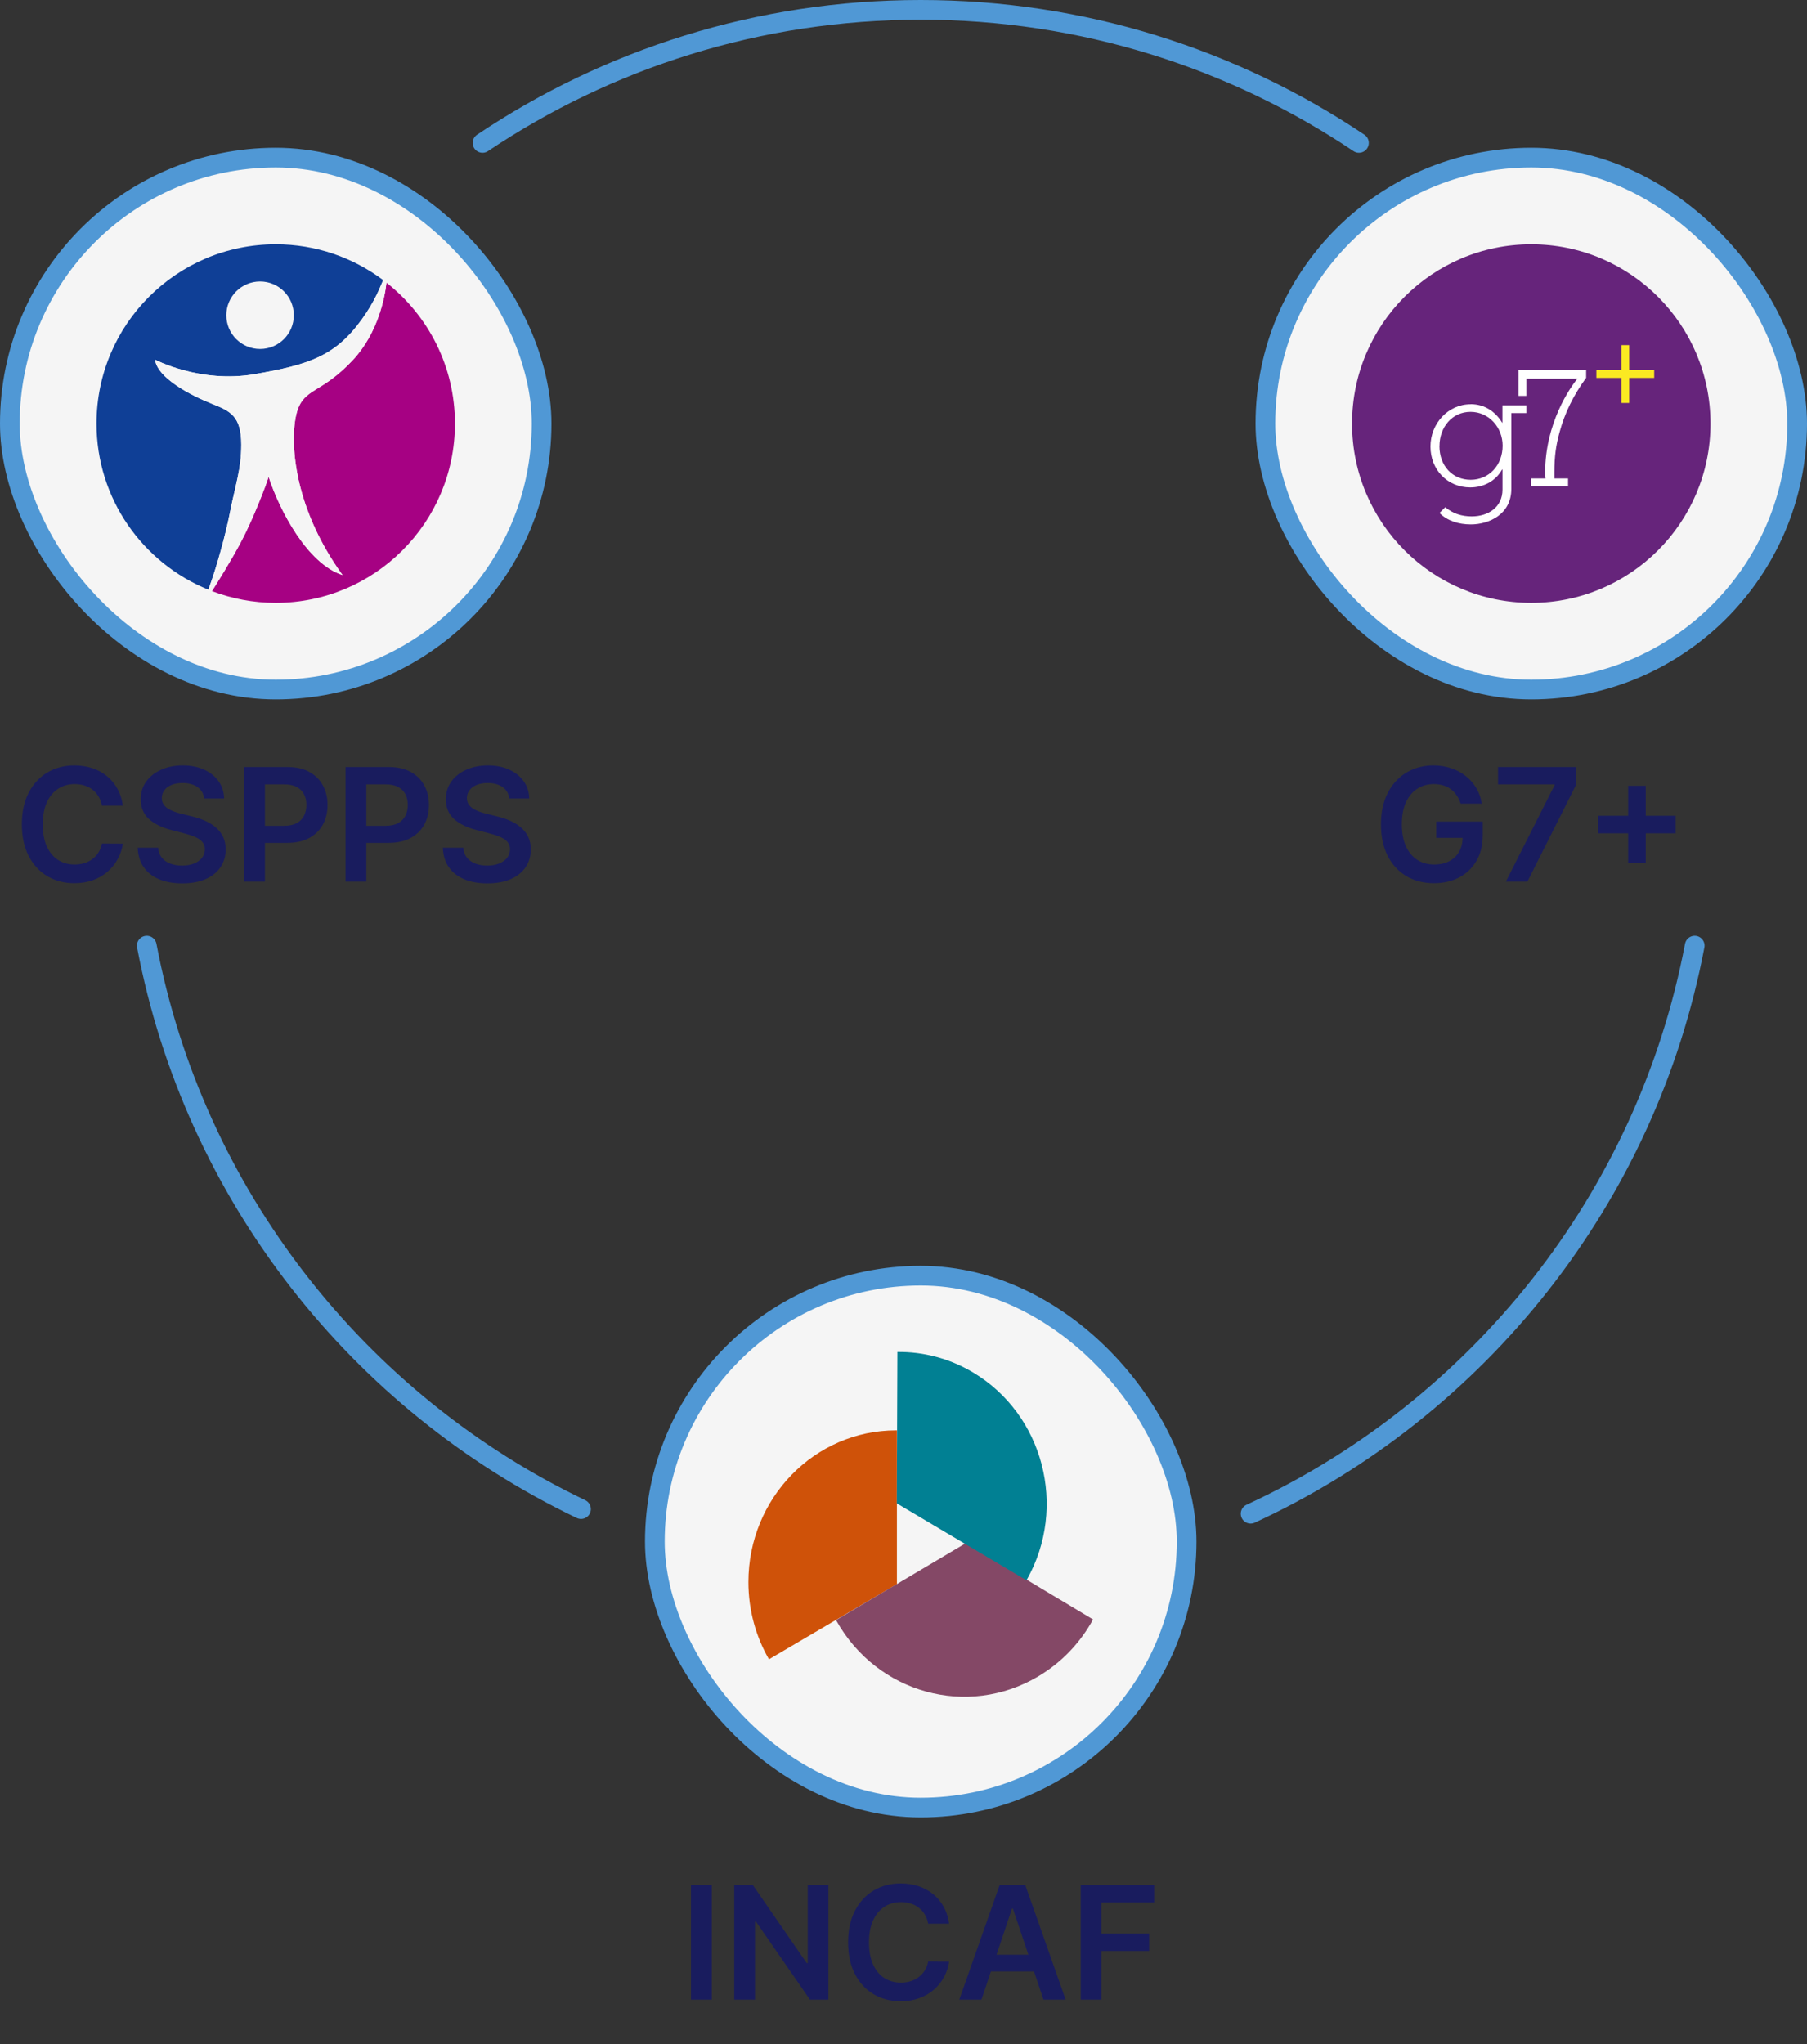 <?xml version="1.0" encoding="UTF-8"?>
<svg xmlns="http://www.w3.org/2000/svg" width="367" height="415" viewBox="0 0 367 415" fill="none">
  <rect x="0" y="0" width="367" height="415" fill="#333333" stroke="none"/>
  <path d="M98 29.017C123.446 11.954 154.061 2 187 2C219.939 2 250.554 11.954 276 29.017M29.808 192C39.408 242.61 72.845 284.782 118 306.398M344.192 192C334.45 243.354 300.166 286.021 254 307.339" stroke="#5098D5" stroke-width="4" stroke-linecap="round"></path>
  <rect x="2" y="32" width="108" height="108" rx="54" fill="#F5F5F5"></rect>
  <path d="M46.662 104.26C47.813 98.376 49.004 95.323 49.004 90.291C49.004 84.565 46.843 83.492 43.191 82.049C38.593 80.227 31.999 76.756 31.479 73.026C31.479 73.026 40.675 77.884 51.694 75.975C62.712 74.067 68.092 72.332 73.471 64.87C76.216 61.06 77.241 58.174 77.825 56.872C71.743 52.306 64.187 49.6 56 49.6C35.895 49.6 19.6 65.895 19.6 86C19.6 101.262 28.994 114.324 42.316 119.727C43.956 115.373 45.834 108.487 46.662 104.26Z" fill="#0F3F96"></path>
  <path d="M52.822 70.857C56.607 70.857 59.676 67.788 59.676 64.003C59.676 60.218 56.607 57.149 52.822 57.149C49.036 57.149 45.967 60.218 45.967 64.003C45.967 67.788 49.036 70.857 52.822 70.857Z" fill="#F5F5F5"></path>
  <path d="M78.494 57.4C78.187 60.09 76.885 67.528 71.648 73.12C65.315 79.879 61.844 78.759 60.369 83.444C58.894 88.129 58.894 102.011 69.566 116.76C62.365 114.418 56.725 103.486 54.556 96.805C54.123 98.28 51.433 105.395 48.83 110.253C46.787 114.063 44.114 118.346 43.049 120.018C47.071 121.548 51.433 122.4 56 122.4C76.105 122.4 92.4 106.105 92.4 86C92.4 74.397 86.958 64.065 78.502 57.4H78.494Z" fill="#A60183"></path>
  <path d="M54.557 96.798C56.726 103.479 62.365 114.41 69.566 116.753C58.895 102.004 58.895 88.122 60.37 83.437C61.844 78.752 65.315 79.872 71.648 73.112C76.886 67.528 78.187 60.082 78.495 57.393C78.274 57.219 78.053 57.038 77.824 56.864C77.241 58.174 76.215 61.06 73.47 64.862C68.091 72.324 62.712 74.059 51.694 75.968C40.675 77.876 31.478 73.018 31.478 73.018C31.999 76.748 38.593 80.219 43.191 82.041C46.843 83.484 49.004 84.557 49.004 90.283C49.004 95.315 47.813 98.368 46.661 104.252C45.833 108.463 43.972 115.318 42.331 119.671C42.576 119.774 42.828 119.869 43.073 119.963C44.153 118.267 46.803 114.016 48.83 110.238C51.433 105.379 54.123 98.265 54.557 96.79V96.798Z" fill="#F5F5F5"></path>
  <rect x="2" y="32" width="108" height="108" rx="54" stroke="#5098D5" stroke-width="4"></rect>
  <path d="M24.95 163.58H20.7C20.579 162.883 20.356 162.265 20.03 161.727C19.704 161.182 19.299 160.72 18.814 160.341C18.329 159.962 17.776 159.678 17.155 159.489C16.541 159.292 15.878 159.193 15.166 159.193C13.901 159.193 12.78 159.511 11.803 160.148C10.825 160.777 10.06 161.701 9.507 162.92C8.954 164.133 8.678 165.614 8.678 167.364C8.678 169.144 8.954 170.644 9.507 171.864C10.068 173.076 10.833 173.992 11.803 174.614C12.78 175.227 13.897 175.534 15.155 175.534C15.852 175.534 16.503 175.443 17.109 175.261C17.723 175.072 18.272 174.795 18.757 174.432C19.25 174.068 19.662 173.621 19.996 173.091C20.337 172.561 20.572 171.955 20.7 171.273L24.95 171.295C24.791 172.402 24.447 173.439 23.916 174.409C23.393 175.379 22.708 176.235 21.859 176.977C21.011 177.712 20.018 178.288 18.882 178.705C17.746 179.114 16.484 179.318 15.098 179.318C13.053 179.318 11.227 178.845 9.621 177.898C8.015 176.951 6.75 175.583 5.825 173.795C4.901 172.008 4.439 169.864 4.439 167.364C4.439 164.856 4.905 162.712 5.837 160.932C6.768 159.144 8.037 157.777 9.643 156.83C11.249 155.883 13.068 155.409 15.098 155.409C16.393 155.409 17.598 155.591 18.712 155.955C19.825 156.318 20.818 156.852 21.689 157.557C22.56 158.254 23.276 159.11 23.837 160.125C24.405 161.133 24.776 162.284 24.95 163.58ZM41.459 162.125C41.353 161.133 40.906 160.36 40.118 159.807C39.338 159.254 38.322 158.977 37.072 158.977C36.194 158.977 35.44 159.11 34.811 159.375C34.182 159.64 33.701 160 33.368 160.455C33.035 160.909 32.864 161.428 32.856 162.011C32.856 162.496 32.966 162.917 33.186 163.273C33.413 163.629 33.72 163.932 34.106 164.182C34.493 164.424 34.921 164.629 35.391 164.795C35.86 164.962 36.334 165.102 36.811 165.216L38.993 165.761C39.872 165.966 40.716 166.242 41.527 166.591C42.345 166.939 43.076 167.379 43.72 167.909C44.372 168.439 44.887 169.08 45.266 169.83C45.644 170.58 45.834 171.458 45.834 172.466C45.834 173.83 45.485 175.03 44.788 176.068C44.091 177.098 43.084 177.905 41.766 178.489C40.455 179.064 38.868 179.352 37.004 179.352C35.194 179.352 33.622 179.072 32.288 178.511C30.963 177.951 29.925 177.133 29.175 176.057C28.432 174.981 28.031 173.67 27.97 172.125H32.118C32.178 172.936 32.428 173.61 32.868 174.148C33.307 174.686 33.879 175.087 34.584 175.352C35.296 175.617 36.091 175.75 36.97 175.75C37.887 175.75 38.69 175.614 39.379 175.341C40.076 175.061 40.622 174.674 41.016 174.182C41.41 173.682 41.61 173.098 41.618 172.432C41.61 171.826 41.432 171.326 41.084 170.932C40.735 170.53 40.247 170.197 39.618 169.932C38.997 169.659 38.269 169.417 37.436 169.205L34.788 168.523C32.872 168.03 31.357 167.284 30.243 166.284C29.137 165.277 28.584 163.939 28.584 162.273C28.584 160.902 28.955 159.701 29.697 158.67C30.447 157.64 31.466 156.841 32.754 156.273C34.042 155.697 35.501 155.409 37.129 155.409C38.781 155.409 40.228 155.697 41.47 156.273C42.72 156.841 43.701 157.633 44.413 158.648C45.126 159.655 45.493 160.814 45.516 162.125H41.459ZM49.592 179V155.727H58.32C60.108 155.727 61.608 156.061 62.82 156.727C64.039 157.394 64.96 158.311 65.581 159.477C66.21 160.636 66.524 161.955 66.524 163.432C66.524 164.924 66.21 166.25 65.581 167.409C64.952 168.568 64.024 169.481 62.797 170.148C61.57 170.807 60.058 171.136 58.263 171.136H52.479V167.67H57.695C58.74 167.67 59.596 167.489 60.263 167.125C60.929 166.761 61.422 166.261 61.74 165.625C62.066 164.989 62.229 164.258 62.229 163.432C62.229 162.606 62.066 161.879 61.74 161.25C61.422 160.621 60.926 160.133 60.251 159.784C59.585 159.428 58.725 159.25 57.672 159.25H53.808V179H49.592ZM70.186 179V155.727H78.913C80.701 155.727 82.201 156.061 83.413 156.727C84.633 157.394 85.553 158.311 86.175 159.477C86.803 160.636 87.118 161.955 87.118 163.432C87.118 164.924 86.803 166.25 86.175 167.409C85.546 168.568 84.618 169.481 83.391 170.148C82.163 170.807 80.652 171.136 78.856 171.136H73.072V167.67H78.288C79.334 167.67 80.19 167.489 80.856 167.125C81.523 166.761 82.016 166.261 82.334 165.625C82.66 164.989 82.822 164.258 82.822 163.432C82.822 162.606 82.66 161.879 82.334 161.25C82.016 160.621 81.519 160.133 80.845 159.784C80.178 159.428 79.319 159.25 78.266 159.25H74.402V179H70.186ZM103.428 162.125C103.321 161.133 102.875 160.36 102.087 159.807C101.306 159.254 100.291 158.977 99.041 158.977C98.162 158.977 97.409 159.11 96.78 159.375C96.151 159.64 95.67 160 95.337 160.455C95.003 160.909 94.833 161.428 94.825 162.011C94.825 162.496 94.935 162.917 95.155 163.273C95.382 163.629 95.689 163.932 96.075 164.182C96.462 164.424 96.89 164.629 97.359 164.795C97.829 164.962 98.303 165.102 98.78 165.216L100.962 165.761C101.84 165.966 102.685 166.242 103.496 166.591C104.314 166.939 105.045 167.379 105.689 167.909C106.34 168.439 106.856 169.08 107.234 169.83C107.613 170.58 107.803 171.458 107.803 172.466C107.803 173.83 107.454 175.03 106.757 176.068C106.06 177.098 105.053 177.905 103.734 178.489C102.424 179.064 100.837 179.352 98.973 179.352C97.162 179.352 95.59 179.072 94.257 178.511C92.931 177.951 91.894 177.133 91.144 176.057C90.401 174.981 89.999 173.67 89.939 172.125H94.087C94.147 172.936 94.397 173.61 94.837 174.148C95.276 174.686 95.848 175.087 96.553 175.352C97.265 175.617 98.06 175.75 98.939 175.75C99.856 175.75 100.659 175.614 101.348 175.341C102.045 175.061 102.59 174.674 102.984 174.182C103.378 173.682 103.579 173.098 103.587 172.432C103.579 171.826 103.401 171.326 103.053 170.932C102.704 170.53 102.215 170.197 101.587 169.932C100.965 169.659 100.238 169.417 99.405 169.205L96.757 168.523C94.84 168.03 93.325 167.284 92.212 166.284C91.106 165.277 90.553 163.939 90.553 162.273C90.553 160.902 90.924 159.701 91.666 158.67C92.416 157.64 93.435 156.841 94.723 156.273C96.011 155.697 97.469 155.409 99.098 155.409C100.75 155.409 102.196 155.697 103.439 156.273C104.689 156.841 105.67 157.633 106.382 158.648C107.094 159.655 107.462 160.814 107.484 162.125H103.428Z" fill="#191C5E"></path>
  <rect x="257" y="32" width="108" height="108" rx="54" fill="#F5F5F5"></rect>
  <circle cx="311" cy="86" r="36.4" fill="#66247B"></circle>
  <path d="M298.658 82.057C301.573 82.057 303.756 83.621 305.07 85.805H305.144V82.307H310.002V83.871H306.949V99.267C306.949 104.467 302.368 106.475 298.732 106.475C296.234 106.475 293.948 105.744 292.357 104.153L293.532 102.978C295.096 104.292 296.9 104.847 298.908 104.847C302.239 104.847 305.154 103.005 305.154 99.406V95.316L305.052 95.353C303.803 97.611 301.406 98.962 298.603 98.962C293.995 98.962 290.525 95.39 290.525 90.671C290.525 85.953 294.134 82.076 298.677 82.076L298.658 82.057ZM292.348 90.588C292.348 94.576 294.985 97.417 298.695 97.417C302.405 97.417 305.181 94.465 305.181 90.487C305.181 86.776 302.405 83.621 298.667 83.621C294.929 83.621 292.357 86.711 292.357 90.588H292.348Z" fill="white"></path>
  <path d="M322.141 75.155V76.718C319.578 80.216 317.774 83.898 316.729 87.812C316.035 90.375 315.692 92.531 315.692 95.964V97.139H318.468V98.703H310.946V97.139H313.897C313.86 96.797 313.823 96.306 313.823 95.89C313.823 85.934 318.921 78.624 320.374 76.885H310.002V80.382H308.41V75.145H322.141V75.155Z" fill="white"></path>
  <path d="M329.312 70.075H330.876V75.164H335.965V76.728H330.876V81.817H329.312V76.728H324.223V75.164H329.312V70.075Z" fill="#FBE922"></path>
  <rect x="257" y="32" width="108" height="108" rx="54" stroke="#5098D5" stroke-width="4"></rect>
  <path d="M296.652 163.159C296.463 162.545 296.201 161.996 295.868 161.511C295.542 161.019 295.148 160.598 294.686 160.25C294.232 159.902 293.709 159.64 293.118 159.466C292.527 159.284 291.883 159.193 291.186 159.193C289.936 159.193 288.822 159.508 287.845 160.136C286.868 160.765 286.099 161.689 285.538 162.909C284.985 164.121 284.709 165.598 284.709 167.341C284.709 169.098 284.985 170.587 285.538 171.807C286.091 173.027 286.86 173.955 287.845 174.591C288.83 175.22 289.974 175.534 291.277 175.534C292.459 175.534 293.482 175.307 294.345 174.852C295.216 174.398 295.887 173.754 296.357 172.92C296.826 172.08 297.061 171.095 297.061 169.966L298.016 170.114H291.697V166.818H301.141V169.614C301.141 171.606 300.716 173.33 299.868 174.784C299.019 176.239 297.853 177.36 296.368 178.148C294.883 178.928 293.179 179.318 291.254 179.318C289.11 179.318 287.228 178.837 285.607 177.875C283.993 176.905 282.732 175.53 281.822 173.75C280.921 171.962 280.47 169.841 280.47 167.386C280.47 165.508 280.735 163.83 281.266 162.352C281.804 160.875 282.554 159.621 283.516 158.591C284.478 157.553 285.607 156.765 286.902 156.227C288.197 155.682 289.607 155.409 291.129 155.409C292.417 155.409 293.618 155.598 294.732 155.977C295.845 156.348 296.834 156.879 297.697 157.568C298.569 158.258 299.285 159.076 299.845 160.023C300.406 160.97 300.773 162.015 300.947 163.159H296.652ZM305.842 179L315.74 159.409V159.25H304.251V155.727H320.104V159.33L310.217 179H305.842ZM330.68 175.273V159.545H334.249V175.273H330.68ZM324.601 169.193V165.625H340.328V169.193H324.601Z" fill="#191C5E"></path>
  <rect x="133" y="259" width="108" height="108" rx="54" fill="#F5F5F5"></rect>
  <path d="M182.163 321.636V290.41C182.109 290.41 182.055 290.41 181.991 290.41C165.43 290.41 152 304.2 152 321.216C152 326.939 153.528 332.309 156.175 336.895L182.163 321.636Z" fill="#CF5209"></path>
  <path d="M196.131 313.327L169.799 328.94C169.799 328.94 169.853 329.039 169.885 329.094C178.171 343.823 196.507 348.873 210.862 340.365C215.694 337.503 219.45 333.459 222 328.807L196.142 313.327H196.131Z" fill="#844866"></path>
  <path d="M182.142 305.239L208.474 320.851C208.474 320.851 208.527 320.752 208.56 320.708C216.846 305.979 211.928 287.14 197.584 278.632C192.752 275.759 187.468 274.444 182.26 274.499L182.142 305.239Z" fill="#018093"></path>
  <rect x="133" y="259" width="108" height="108" rx="54" stroke="#5098D5" stroke-width="4"></rect>
  <path d="M144.558 382.727V406H140.342V382.727H144.558ZM168.249 382.727V406H164.499L153.533 390.148H153.339V406H149.124V382.727H152.896L163.851 398.591H164.055V382.727H168.249ZM192.763 390.58H188.513C188.392 389.883 188.168 389.265 187.842 388.727C187.517 388.182 187.111 387.72 186.626 387.341C186.142 386.962 185.589 386.678 184.967 386.489C184.354 386.292 183.691 386.193 182.979 386.193C181.714 386.193 180.592 386.511 179.615 387.148C178.638 387.777 177.873 388.701 177.32 389.92C176.767 391.133 176.49 392.614 176.49 394.364C176.49 396.144 176.767 397.644 177.32 398.864C177.88 400.076 178.645 400.992 179.615 401.614C180.592 402.227 181.71 402.534 182.967 402.534C183.664 402.534 184.316 402.443 184.922 402.261C185.536 402.072 186.085 401.795 186.57 401.432C187.062 401.068 187.475 400.621 187.808 400.091C188.149 399.561 188.384 398.955 188.513 398.273L192.763 398.295C192.604 399.402 192.259 400.439 191.729 401.409C191.206 402.379 190.52 403.235 189.672 403.977C188.823 404.712 187.831 405.288 186.695 405.705C185.558 406.114 184.297 406.318 182.911 406.318C180.865 406.318 179.039 405.845 177.433 404.898C175.827 403.951 174.562 402.583 173.638 400.795C172.714 399.008 172.251 396.864 172.251 394.364C172.251 391.856 172.717 389.712 173.649 387.932C174.581 386.144 175.85 384.777 177.456 383.83C179.062 382.883 180.88 382.409 182.911 382.409C184.206 382.409 185.411 382.591 186.524 382.955C187.638 383.318 188.63 383.852 189.501 384.557C190.373 385.254 191.089 386.11 191.649 387.125C192.217 388.133 192.589 389.284 192.763 390.58ZM199.331 406H194.831L203.024 382.727H208.229L216.433 406H211.933L205.717 387.5H205.536L199.331 406ZM199.479 396.875H211.751V400.261H199.479V396.875ZM219.499 406V382.727H234.408V386.261H223.714V392.58H233.385V396.114H223.714V406H219.499Z" fill="#191C5E"></path>
</svg>

